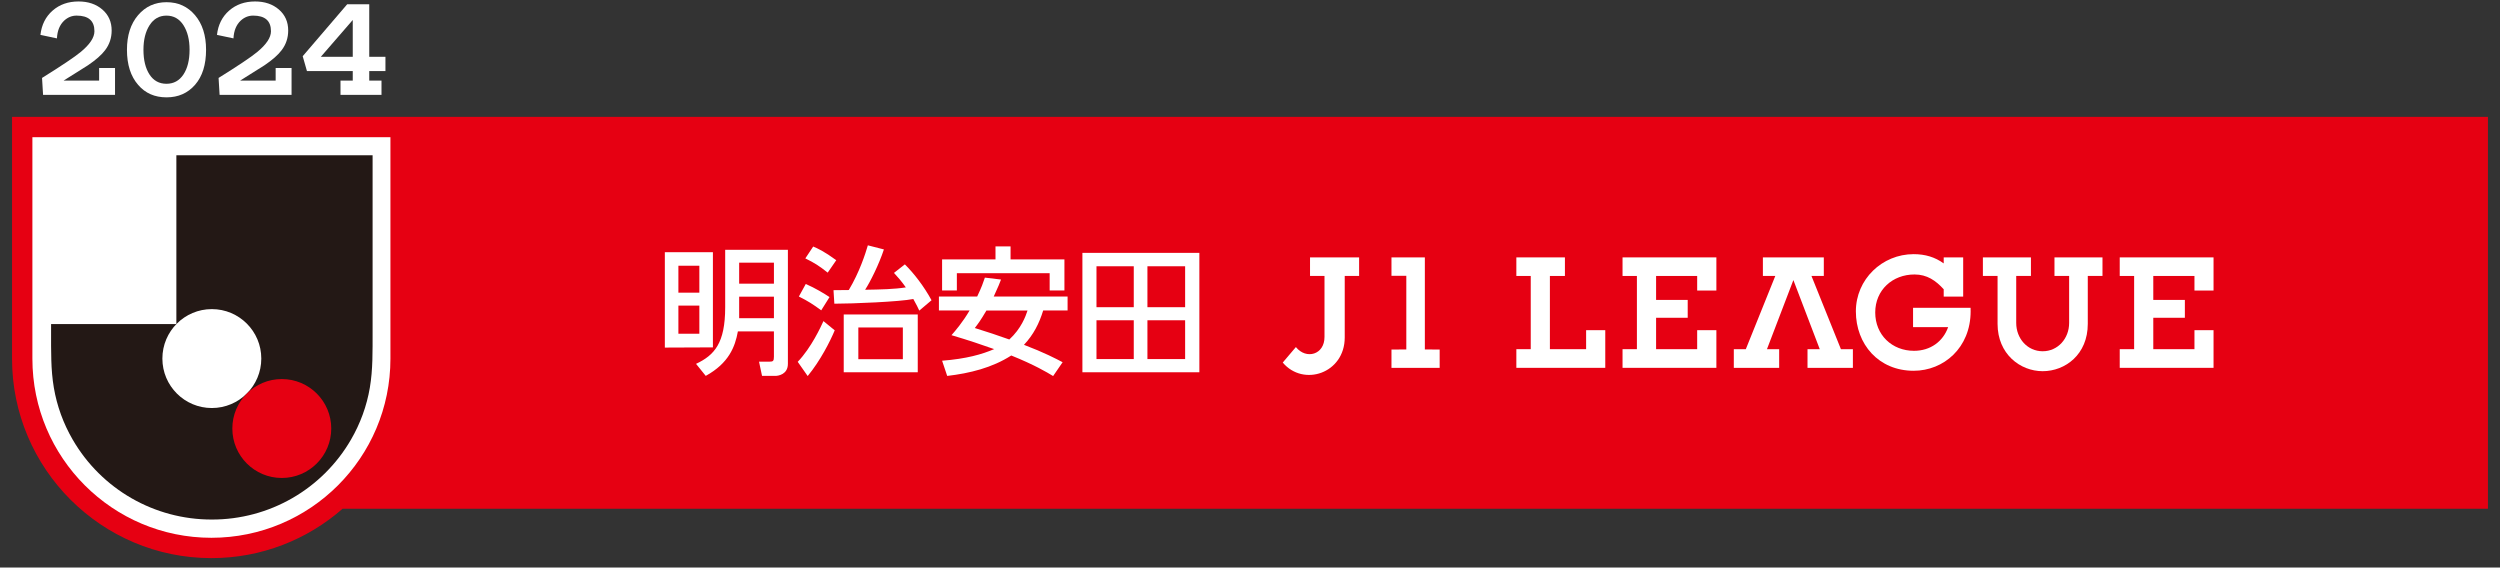 <?xml version="1.0" encoding="UTF-8"?>
<svg id="_レイヤー_1" data-name="レイヤー 1" xmlns="http://www.w3.org/2000/svg" viewBox="0 0 185 42">
  <rect x="0" y="0" width="185" height="42" fill="#333333" stroke="none"/>
  <defs>
    <style>
      .cls-1 {
        fill: #fff;
      }

      .cls-2 {
        fill: none;
      }

      .cls-3 {
        fill: #e60012;
      }

      .cls-4 {
        fill: #231815;
      }
    </style>
  </defs>
  <g>
    <g>
      <g>
        <path class="cls-2" d="m184.699,8.058H.301v18.49c0,8.46,6.883,15.343,15.343,15.343,3.64,0,7.157-1.296,9.929-3.655h159.126V8.058h0Z"/>
        <path class="cls-3" d="m.891,8.648v17.9c0,8.134,6.618,14.753,14.752,14.753,3.714,0,7.113-1.379,9.709-3.655h158.755V8.648H.891Z"/>
      </g>
      <path class="cls-1" d="m28.892,26.548c0,7.316-5.933,13.248-13.248,13.248s-13.247-5.931-13.247-13.248V10.153h26.495v16.395Z"/>
    </g>
    <g>
      <path class="cls-4" d="m3.78,24.597v-.614h9.271v-12.493h14.521v13.107c0,.684.004,1.368-.017,2.051-.021.685-.072,1.363-.187,2.041-.231,1.359-.702,2.646-1.392,3.838-2.127,3.676-6.055,5.929-10.3,5.919-4.245.01-8.173-2.243-10.3-5.919-.69-1.192-1.161-2.48-1.392-3.838-.115-.677-.167-1.355-.187-2.041-.021-.684-.017-1.368-.017-2.051Z"/>
      <circle class="cls-1" cx="15.676" cy="26.534" r="3.66"/>
      <circle class="cls-3" cx="20.853" cy="31.71" r="3.66"/>
    </g>
  </g>
  <g>
    <path class="cls-1" d="m51.752,19.664v1.993h-1.551v-1.993h1.551Zm-2.554-1.003v7.06l3.557-.015v-7.045h-3.557Zm2.554,3.955v2.079h-1.551v-2.079h1.551Zm1.912-4.129v4.251c0,2.666-.798,3.545-2.157,4.187l.718.891c1.707-.941,2.175-2.155,2.378-3.291h2.667v1.87c0,.317-.061.368-.325.368h-.778l.224,1.053h.993c.215,0,.92-.114.92-.891v-8.439h-4.641Zm3.607.952v1.554h-2.573v-1.554h2.573Zm0,2.513v1.595h-2.573v-1.595h2.573Zm9.54,2.278v2.353h-3.294v-2.353h3.294Zm-4.375-.96v4.28h5.478v-4.28h-5.478Zm-.757-1.798l.063,1.002c1.338,0,4.853-.144,5.843-.348.247.429.338.644.442.859l.907-.767c-.562-1.033-1.287-1.971-1.973-2.655l-.807.632c.295.317.562.624.878,1.072-.857.135-1.83.154-3.014.175.369-.562,1.021-1.86,1.391-2.984l-1.187-.304c-.183.622-.612,1.972-1.411,3.308l-1.133.011Zm-2.083-2.35c.705.348,1.021.552,1.654,1.053l.634-.92c-.891-.654-1.39-.879-1.707-1.011l-.582.877Zm-.48,2.82c.694.348,1.042.573,1.655,1.023l.615-.982c-.422-.276-1.035-.653-1.759-.969l-.51.928Zm1.819,1.819c-.184.409-.898,1.963-1.903,3.014l.737,1.052c.938-1.135,1.675-2.595,2.001-3.383l-.835-.684Zm15.104-.785c-.143.437-.47,1.337-1.349,2.146-.826-.297-1.666-.573-2.554-.849.243-.317.429-.562.86-1.296h3.044Zm-3.157-2.433c-.12.358-.247.724-.57,1.399h-2.832v1.033h2.27c-.522.888-1.053,1.501-1.34,1.828,1.298.386,2.238.704,3.159,1.031-.91.389-2.045.715-3.853.859l.377,1.125c1.675-.196,3.329-.605,4.741-1.512,1.717.693,2.627,1.235,3.098,1.521l.702-1.023c-.48-.256-1.357-.714-2.86-1.288.704-.744,1.133-1.592,1.422-2.541h1.806v-1.033h-5.465c.346-.745.437-.99.54-1.256l-1.195-.143Zm-3.167.95h1.093v-1.278h6.867v1.278h1.093v-2.299h-3.986v-.959h-1.115v.959h-3.952v2.299Zm14.184-1.787v3.026h-2.759v-3.026h2.759Zm-3.801,7.842h8.655v-8.835h-8.655v8.835Zm3.801-3.846v2.869h-2.759v-2.869h2.759Zm3.801-3.996v3.026h-2.79v-3.026h2.79Zm0,3.996v2.869h-2.79v-2.869h2.79Z"/>
    <g>
      <g>
        <path class="cls-1" d="m95.896,25.682l-.973,1.147c1.529,1.817,4.587.795,4.587-1.853v-4.555h1.064v-1.374h-3.632v1.374h1.071v4.505c.009,1.326-1.355,1.703-2.117.757Z"/>
        <g>
          <polygon class="cls-1" points="122.551 23.515 122.551 25.839 125.591 25.839 125.591 24.433 127.012 24.433 127.012 27.22 120.068 27.22 120.068 25.839 121.131 25.839 121.131 20.421 120.068 20.421 120.068 19.047 127.012 19.047 127.012 21.5 125.591 21.5 125.591 20.421 122.551 20.421 122.551 22.194 124.89 22.194 124.89 23.515 122.551 23.515"/>
          <path class="cls-1" d="m143.834,21.405c-.59-.646-1.233-1.094-2.161-1.094-1.628,0-2.906,1.15-2.906,2.811s1.239,2.838,2.87,2.838c1.221,0,2.151-.695,2.525-1.752h-2.596v-1.43h4.257c.001.13.004.197.004.261-.003,2.696-1.991,4.398-4.219,4.398-2.59,0-4.274-1.963-4.274-4.398,0-2.372,1.946-4.232,4.274-4.232.864,0,1.586.223,2.226.685v-.445h1.441v2.902h-1.441v-.544Z"/>
          <polygon class="cls-1" points="134.962 19.047 134.962 20.421 134.049 20.421 136.228 25.839 137.114 25.839 137.114 27.22 133.756 27.22 133.756 25.839 134.662 25.839 132.71 20.725 130.755 25.839 131.658 25.839 131.658 27.22 128.302 27.22 128.302 25.839 129.19 25.839 131.371 20.421 130.454 20.421 130.454 19.047 134.962 19.047"/>
          <path class="cls-1" d="m151.158,27.468c-1.668,0-3.338-1.273-3.338-3.499v-3.548h-1.086v-1.374h3.555v1.374h-1.089v3.475c0,1.16.835,2.097,1.958,2.097s1.958-.938,1.958-2.097v-3.475h-1.085v-1.374h3.553v1.374h-1.088v3.548c0,2.264-1.667,3.499-3.339,3.499Z"/>
          <polygon class="cls-1" points="159.343 23.515 159.343 25.839 162.39 25.839 162.39 24.433 163.802 24.433 163.802 27.22 156.86 27.22 156.86 25.839 157.926 25.839 157.926 20.421 156.86 20.421 156.86 19.047 163.802 19.047 163.802 21.5 162.39 21.5 162.39 20.421 159.343 20.421 159.343 22.194 161.68 22.194 161.68 23.515 159.343 23.515"/>
          <polygon class="cls-1" points="115.804 19.047 112.21 19.047 112.21 20.421 113.275 20.421 113.275 25.839 112.21 25.839 112.21 27.22 118.79 27.22 118.79 24.433 117.373 24.433 117.373 25.839 114.692 25.839 114.692 20.421 115.804 20.421 115.804 19.047"/>
        </g>
      </g>
      <polygon class="cls-1" points="102.969 19.047 102.969 20.411 104.067 20.411 104.067 25.862 102.969 25.864 102.969 27.22 106.535 27.22 106.535 25.864 105.439 25.862 105.439 19.047 102.969 19.047"/>
    </g>
  </g>
  <g>
    <path class="cls-1" d="m8.512,7.02H3.187l-.076-1.253c1.454-.907,2.405-1.544,2.851-1.912.684-.561,1.026-1.076,1.026-1.544,0-.77-.439-1.156-1.317-1.156-.346,0-.652.123-.918.367-.331.31-.512.749-.54,1.318l-1.221-.259c.086-.749.387-1.348.902-1.798.515-.45,1.154-.675,1.917-.675.713,0,1.3.198,1.761.594.46.396.691.914.691,1.555,0,.547-.162,1.033-.486,1.458-.259.346-.681.717-1.264,1.113-.605.382-1.206.76-1.803,1.134h2.625v-.929h1.177v1.987Z"/>
    <path class="cls-1" d="m15.249,3.683c0,1.102-.27,1.964-.81,2.587-.541.623-1.246.934-2.117.934s-1.57-.306-2.095-.918c-.555-.634-.832-1.501-.832-2.603,0-1.065.274-1.919.821-2.559.547-.641,1.248-.961,2.106-.961.864,0,1.567.32,2.111.961.543.641.816,1.494.816,2.559Zm-1.221,0c0-.741-.151-1.348-.454-1.82-.304-.471-.723-.707-1.257-.707-.527,0-.943.236-1.247.707-.303.472-.454,1.079-.454,1.82,0,.763.15,1.373.449,1.831s.717.686,1.252.686.953-.229,1.257-.686c.303-.457.454-1.067.454-1.831Z"/>
    <path class="cls-1" d="m21.576,7.02h-5.325l-.076-1.253c1.454-.907,2.405-1.544,2.851-1.912.684-.561,1.026-1.076,1.026-1.544,0-.77-.439-1.156-1.317-1.156-.346,0-.652.123-.918.367-.331.31-.512.749-.54,1.318l-1.221-.259c.086-.749.387-1.348.902-1.798.515-.45,1.154-.675,1.917-.675.713,0,1.3.198,1.761.594.46.396.691.914.691,1.555,0,.547-.162,1.033-.486,1.458-.259.346-.681.717-1.264,1.113-.605.382-1.206.76-1.803,1.134h2.625v-.929h1.177v1.987Z"/>
    <path class="cls-1" d="m28.523,5.26h-1.199v.702h.907v1.059h-3.034v-1.059h.907v-.702h-3.39l-.314-1.101,3.294-3.845h1.63v3.888h1.199v1.058Zm-2.419-1.058V1.478l-2.362,2.724h2.362Z"/>
  </g>
</svg>